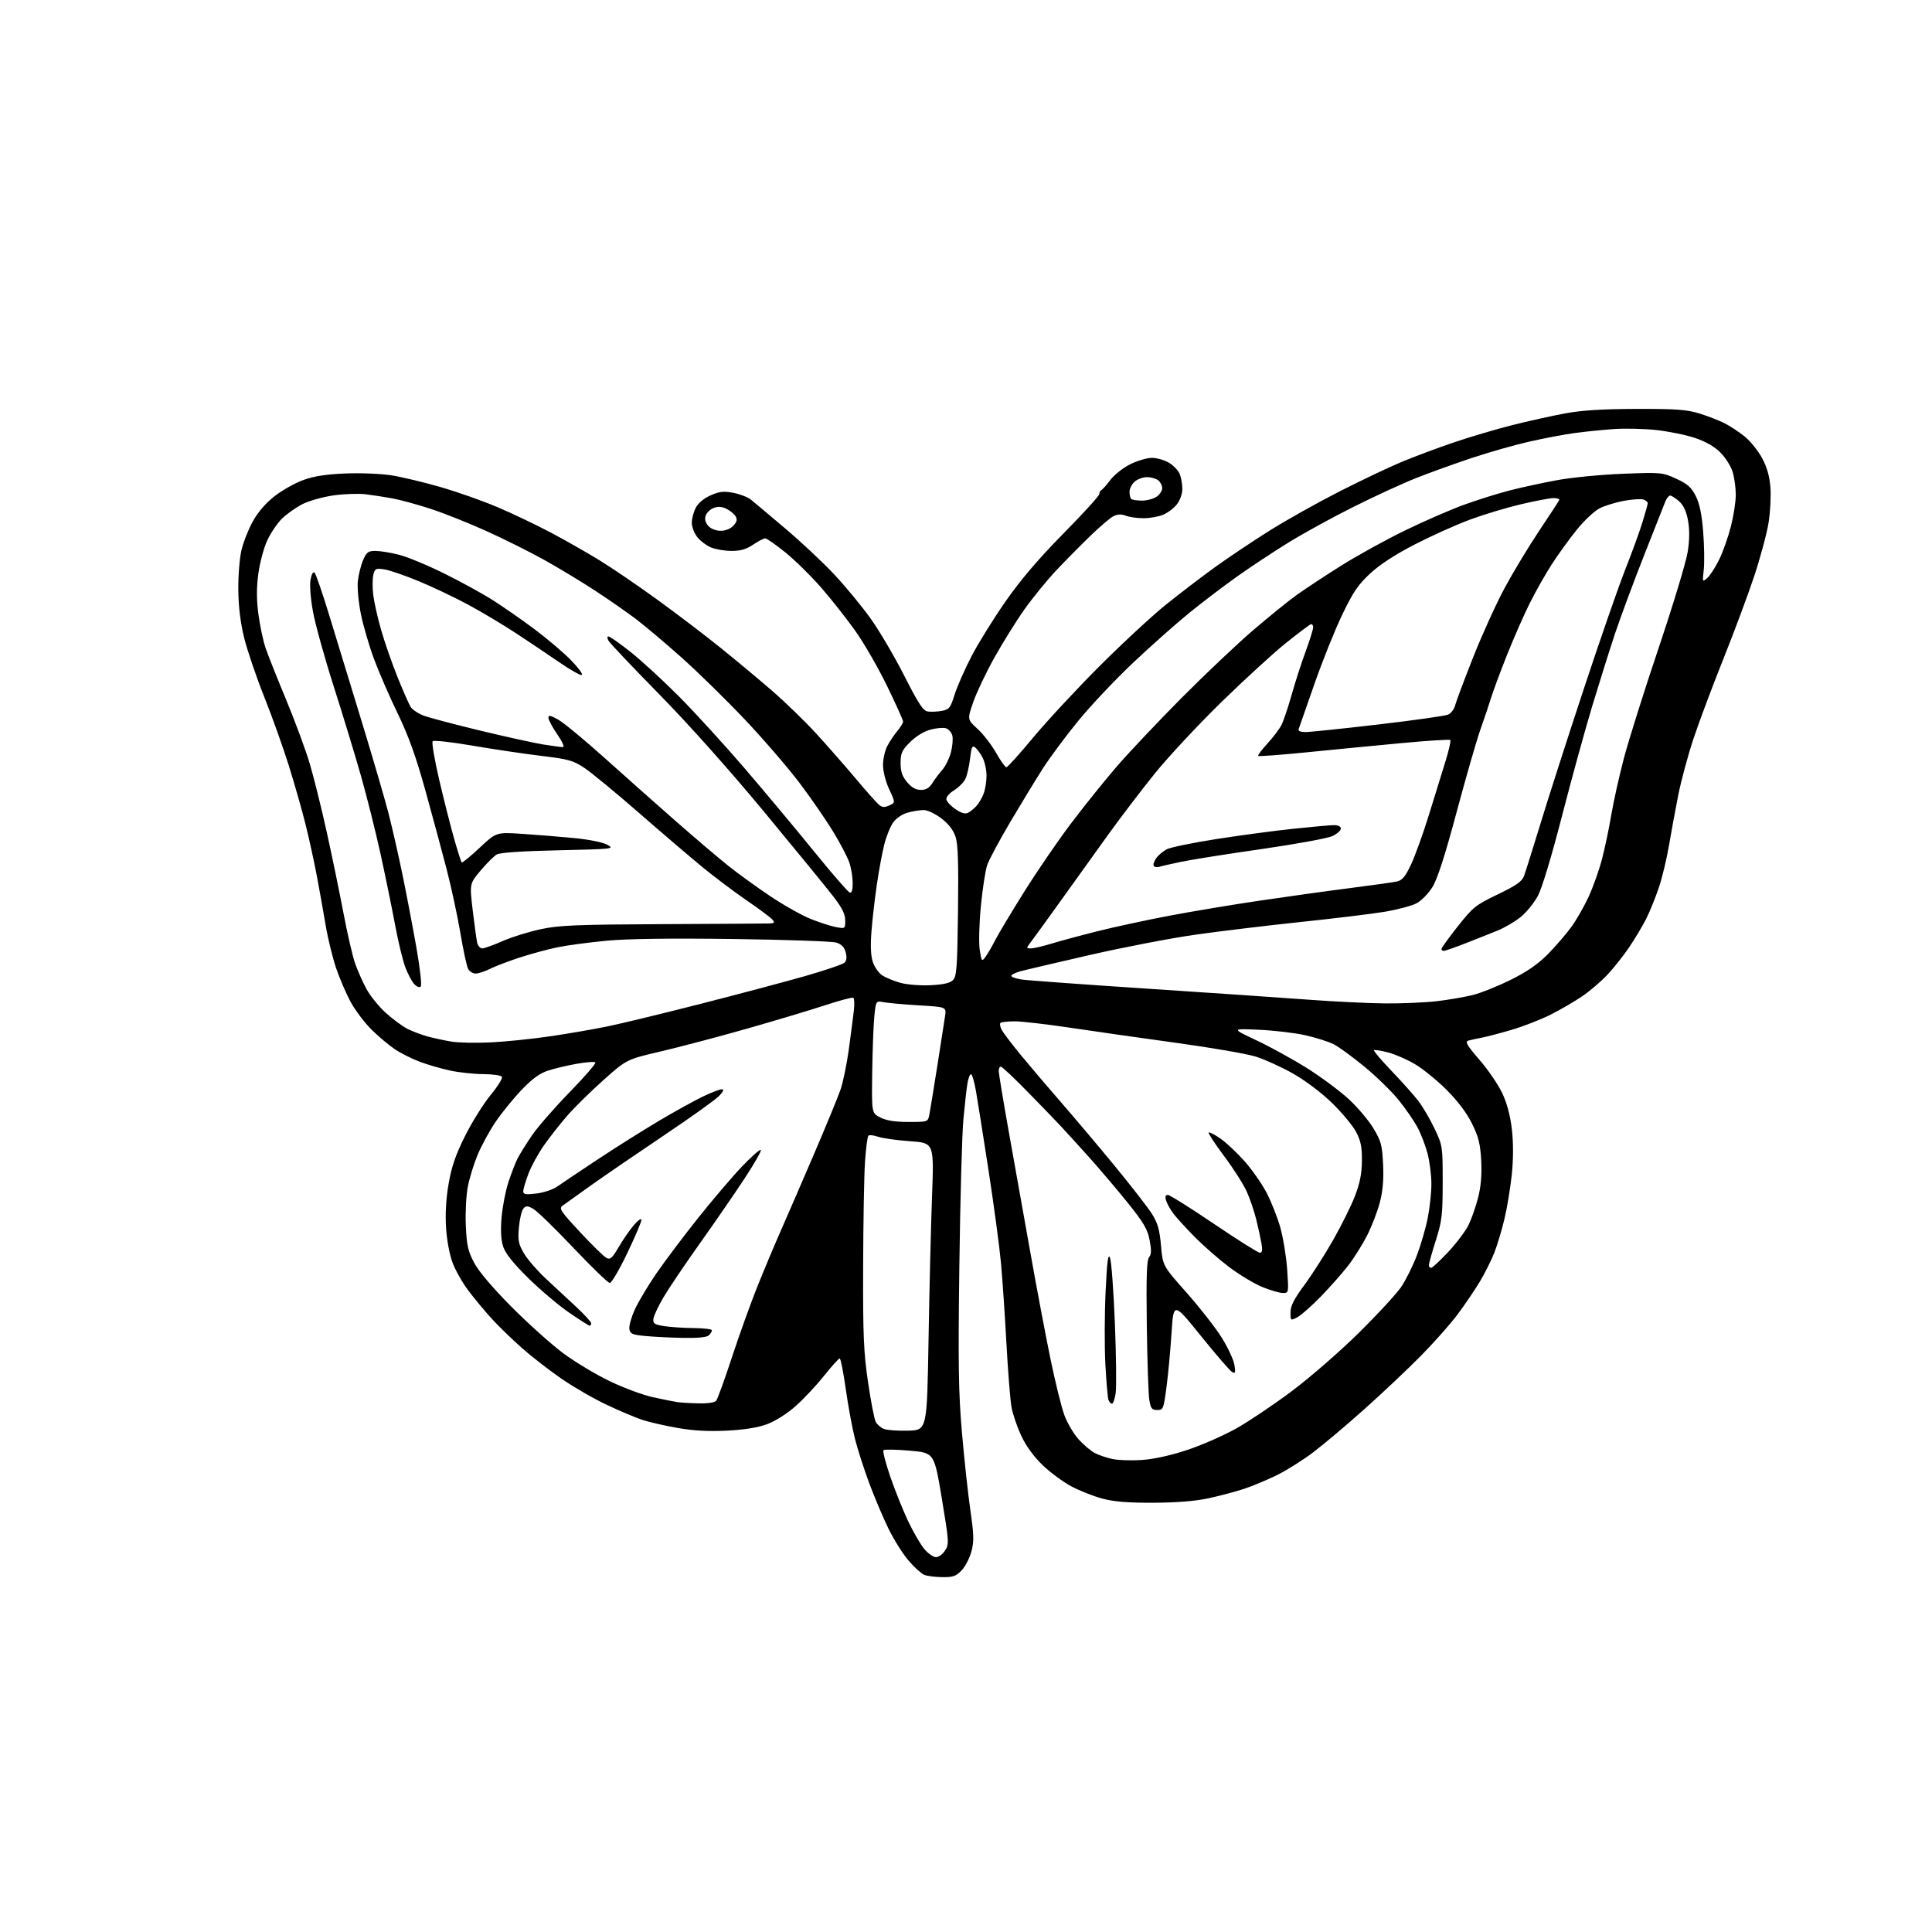 <?xml version="1.0" encoding="UTF-8" standalone="no"?>
<svg 
  version="1.1" 
  xmlns="http://www.w3.org/2000/svg" 
  xmlns:xlink="http://www.w3.org/1999/xlink" 
  xmlns:svg="http://www.w3.org/2000/svg"
  xmlns:rdf="http://www.w3.org/1999/02/22-rdf-syntax-ns#"
  xmlns:cc="http://creativecommons.org/ns#"
  xmlns:dc="http://purl.org/dc/elements/1.1/"
  viewBox="0 0 768 768"
  width="768"
  height="768"
>
<style>svg {background-color: white; }</style>"
<path stroke="none" fill="black" fill-rule="evenodd" d="M374.56,626.94C371.78,626.90 368.56,626.49 367.40,626.03C366.25,625.56 363.44,623.00 361.15,620.34C358.87,617.68 355.24,611.90 353.10,607.50C350.96,603.10 347.55,595.02 345.51,589.54C343.48,584.07 340.94,576.19 339.88,572.04C338.81,567.89 337.17,558.99 336.22,552.25C335.27,545.51 334.18,540.00 333.79,540.00C333.40,540.00 330.62,543.08 327.62,546.85C324.61,550.62 319.55,556.03 316.37,558.86C312.98,561.88 308.30,564.87 305.04,566.09C301.31,567.48 296.07,568.34 289.00,568.70C281.67,569.07 275.73,568.75 269.32,567.63C264.27,566.75 257.97,565.30 255.32,564.42C252.67,563.54 246.36,560.87 241.29,558.49C236.22,556.11 228.12,551.45 223.29,548.12C218.46,544.80 211.30,539.25 207.39,535.79C203.49,532.33 198.09,527.08 195.39,524.12C192.70,521.17 188.59,516.22 186.25,513.12C183.91,510.03 181.06,505.02 179.92,502.00C178.71,498.80 177.62,492.95 177.31,488.00C176.96,482.46 177.32,476.36 178.34,470.50C179.51,463.73 181.14,459.02 184.90,451.50C187.65,446.00 192.21,438.71 195.03,435.29C197.86,431.87 199.88,428.61 199.52,428.04C199.17,427.47 195.87,426.99 192.19,426.98C188.51,426.97 182.57,426.34 179.00,425.58C175.43,424.81 169.96,423.23 166.85,422.06C163.74,420.89 159.29,418.65 156.96,417.09C154.64,415.52 150.50,412.06 147.78,409.38C145.06,406.71 141.34,401.82 139.52,398.51C137.70,395.21 135.05,389.09 133.63,384.91C132.22,380.74 130.34,373.09 129.47,367.91C128.60,362.74 127.01,353.83 125.93,348.12C124.85,342.42 122.83,333.19 121.44,327.62C120.05,322.06 117.09,311.65 114.86,304.50C112.63,297.35 108.21,284.98 105.03,277.00C101.85,269.02 98.26,258.45 97.04,253.50C95.58,247.56 94.80,241.10 94.73,234.50C94.67,229.00 95.23,221.92 95.97,218.77C96.70,215.62 98.74,210.44 100.49,207.27C102.53,203.58 105.65,199.97 109.14,197.24C112.14,194.90 117.28,192.01 120.55,190.82C124.81,189.27 129.60,188.53 137.39,188.21C143.43,187.97 151.58,188.30 155.71,188.97C159.81,189.63 168.52,191.71 175.07,193.60C181.62,195.49 191.82,199.08 197.74,201.59C203.66,204.10 213.22,208.67 219.00,211.73C224.78,214.79 233.55,219.79 238.50,222.84C243.45,225.88 253.74,232.90 261.38,238.44C269.01,243.97 280.28,252.55 286.42,257.50C292.57,262.45 301.85,270.19 307.05,274.70C312.25,279.21 320.12,286.86 324.55,291.70C328.98,296.54 336.02,304.57 340.20,309.55C344.38,314.52 348.54,319.20 349.43,319.94C350.69,320.98 351.62,321.04 353.50,320.18C355.94,319.07 355.94,319.07 353.48,313.79C352.08,310.77 351.02,306.65 351.01,304.20C351.00,301.84 351.74,298.46 352.64,296.70C353.54,294.94 355.34,292.23 356.64,290.67C357.94,289.12 359.00,287.39 359.00,286.83C359.00,286.27 356.12,279.89 352.61,272.66C349.10,265.42 343.36,255.49 339.86,250.59C336.36,245.69 330.24,237.94 326.25,233.38C322.27,228.82 315.92,222.60 312.14,219.55C308.37,216.50 304.79,214.00 304.18,214.00C303.58,214.00 301.43,215.13 299.40,216.50C296.72,218.32 294.40,219.00 290.83,219.00C288.14,219.00 284.45,218.38 282.64,217.62C280.82,216.86 278.36,215.00 277.17,213.49C275.98,211.97 275.00,209.42 275.00,207.82C275.00,206.21 275.71,203.53 276.57,201.86C277.54,199.98 279.79,198.10 282.45,196.92C285.94,195.37 287.65,195.18 291.50,195.90C294.10,196.39 297.27,197.62 298.52,198.64C299.78,199.66 305.94,204.83 312.20,210.13C318.46,215.42 327.25,223.66 331.72,228.45C336.20,233.23 342.70,241.13 346.18,246.01C349.66,250.89 355.65,261.10 359.50,268.69C365.24,279.99 366.94,282.56 368.88,282.84C370.19,283.02 372.70,282.90 374.45,282.57C377.31,282.04 377.83,281.38 379.43,276.24C380.41,273.08 383.42,266.23 386.12,261.00C388.82,255.78 394.96,245.88 399.76,239.01C405.80,230.37 412.90,222.05 422.75,212.06C430.59,204.12 437.00,197.06 437.00,196.39C437.00,195.72 437.36,195.02 437.79,194.83C438.23,194.65 439.84,192.83 441.37,190.80C442.91,188.76 446.46,185.95 449.28,184.55C452.09,183.15 455.99,182.00 457.95,182.00C459.90,182.01 462.97,182.91 464.77,184.00C466.58,185.10 468.49,187.16 469.02,188.57C469.56,189.98 470.00,192.62 470.00,194.43C470.00,196.30 469.06,198.92 467.83,200.49C466.64,202.00 464.18,203.86 462.36,204.62C460.55,205.38 457.05,206.00 454.60,206.00C452.14,206.00 448.95,205.55 447.50,205.00C445.63,204.29 444.20,204.36 442.52,205.25C441.22,205.94 437.08,209.47 433.33,213.11C429.57,216.74 423.53,222.87 419.89,226.72C416.26,230.58 410.59,237.53 407.28,242.18C403.98,246.83 398.54,255.56 395.20,261.57C391.86,267.58 388.09,275.54 386.82,279.25C384.51,286.00 384.51,286.00 388.60,289.75C390.86,291.81 394.16,296.09 395.95,299.25C397.73,302.41 399.58,305.00 400.05,305.00C400.52,305.00 405.29,299.71 410.65,293.25C416.02,286.79 427.85,274.05 436.95,264.93C446.05,255.82 458.03,244.73 463.57,240.28C469.11,235.83 477.89,229.13 483.07,225.39C488.26,221.65 497.92,215.18 504.54,211.02C511.16,206.85 523.76,199.79 532.54,195.32C541.32,190.86 552.55,185.53 557.50,183.48C562.45,181.43 571.67,177.99 578.00,175.84C584.33,173.69 594.67,170.63 601.00,169.03C607.33,167.43 616.77,165.33 622.00,164.36C628.85,163.09 636.80,162.59 650.50,162.55C666.23,162.51 670.53,162.82 675.47,164.34C678.75,165.35 683.25,167.10 685.47,168.21C687.69,169.33 691.31,171.71 693.53,173.51C695.74,175.30 698.84,179.12 700.40,182.00C702.36,185.60 703.41,189.21 703.76,193.61C704.04,197.13 703.72,203.49 703.04,207.75C702.36,212.01 699.81,221.51 697.38,228.87C694.94,236.22 689.42,251.07 685.09,261.87C680.77,272.66 675.43,286.92 673.22,293.54C671.02,300.15 668.28,310.28 667.14,316.04C666.00,321.79 664.34,330.77 663.46,336.00C662.59,341.23 660.77,348.79 659.42,352.81C658.08,356.83 655.79,362.45 654.35,365.31C652.90,368.16 649.89,373.20 647.66,376.50C645.43,379.80 641.55,384.70 639.05,387.38C636.55,390.06 632.01,393.95 628.97,396.02C625.92,398.09 620.30,401.37 616.47,403.30C612.63,405.24 605.67,407.96 601.00,409.34C596.33,410.72 590.92,412.14 589.00,412.50C587.08,412.86 584.70,413.37 583.73,413.65C582.26,414.06 583.04,415.41 588.14,421.33C591.55,425.27 595.62,431.25 597.20,434.61C599.08,438.62 600.38,443.56 601.00,449.02C601.61,454.37 601.60,460.75 600.96,466.89C600.41,472.15 599.11,480.08 598.05,484.51C597.00,488.95 595.17,495.03 593.99,498.04C592.80,501.04 590.22,506.20 588.24,509.50C586.26,512.80 582.29,518.65 579.41,522.50C576.53,526.35 569.96,533.77 564.79,539.00C559.63,544.23 549.58,553.71 542.45,560.08C535.33,566.45 526.13,574.21 522.00,577.33C517.88,580.45 511.36,584.55 507.50,586.44C503.65,588.32 497.80,590.76 494.50,591.85C491.20,592.94 484.90,594.62 480.50,595.57C475.15,596.73 467.86,597.32 458.50,597.36C448.25,597.40 442.79,596.96 438.11,595.69C434.60,594.75 429.08,592.56 425.84,590.83C422.60,589.11 417.48,585.32 414.45,582.41C410.97,579.06 407.87,574.82 406.00,570.81C404.37,567.34 402.62,562.24 402.11,559.50C401.60,556.75 400.68,545.27 400.07,534.00C399.46,522.73 398.48,508.32 397.90,502.00C397.32,495.68 395.11,479.25 393.00,465.50C390.88,451.75 388.62,437.46 387.97,433.75C387.32,430.04 386.43,427.00 385.99,427.00C385.54,427.00 384.90,428.69 384.56,430.75C384.21,432.81 383.50,439.23 382.96,445.00C382.42,450.77 381.70,476.88 381.36,503.00C380.85,542.54 381.02,553.68 382.39,569.50C383.29,579.95 384.79,593.79 385.72,600.25C387.15,610.13 387.22,612.75 386.15,616.75C385.45,619.36 383.70,622.74 382.25,624.25C380.04,626.57 378.83,626.99 374.56,626.94zM372.07,619.00C373.10,619.00 374.73,617.82 375.67,616.37C377.32,613.86 377.27,612.98 374.38,595.62C371.36,577.50 371.36,577.50 361.60,576.66C356.24,576.19 351.56,576.11 351.20,576.47C350.83,576.83 352.02,581.49 353.84,586.82C355.66,592.14 358.84,600.10 360.91,604.50C362.98,608.90 365.91,613.96 367.42,615.75C368.94,617.54 371.03,619.00 372.07,619.00zM454.00,580.36C458.67,580.04 465.43,578.54 471.91,576.40C477.63,574.50 486.41,570.65 491.41,567.85C496.41,565.04 506.39,558.34 513.58,552.95C520.77,547.56 532.73,537.16 540.16,529.83C547.58,522.50 555.16,514.29 556.99,511.58C558.83,508.88 561.62,503.25 563.21,499.08C564.80,494.91 566.75,488.20 567.55,484.16C568.35,480.13 569.00,474.03 569.00,470.62C569.00,467.21 568.31,461.77 567.47,458.53C566.62,455.30 564.78,450.53 563.37,447.94C561.96,445.36 558.61,440.52 555.91,437.19C553.22,433.86 547.14,427.94 542.40,424.03C537.66,420.13 532.14,416.10 530.14,415.09C528.14,414.08 523.12,412.48 519.00,411.55C514.88,410.61 506.55,409.63 500.50,409.35C489.50,408.86 489.50,408.86 499.45,413.54C504.92,416.12 513.95,421.09 519.52,424.58C525.08,428.08 532.53,433.60 536.07,436.85C539.61,440.11 544.05,445.35 545.95,448.51C549.02,453.62 549.44,455.20 549.80,462.88C550.08,468.86 549.69,473.46 548.53,477.91C547.61,481.44 545.36,487.31 543.52,490.96C541.68,494.61 538.28,500.05 535.96,503.05C533.63,506.05 528.76,511.57 525.12,515.32C521.48,519.08 517.26,522.80 515.75,523.60C513.01,525.05 513.00,525.04 513.00,521.66C513.00,519.13 514.37,516.42 518.46,510.89C521.47,506.82 526.64,498.74 529.95,492.92C533.26,487.10 537.17,479.22 538.63,475.42C540.56,470.42 541.33,466.56 541.38,461.50C541.44,455.99 540.95,453.54 539.10,450.00C537.80,447.52 533.51,442.35 529.56,438.50C525.28,434.34 518.94,429.56 513.93,426.72C509.30,424.10 502.57,421.06 499.00,419.96C495.43,418.87 481.25,416.43 467.50,414.54C453.75,412.65 434.85,409.95 425.50,408.55C416.15,407.15 406.21,406.00 403.42,406.00C400.62,406.00 398.05,406.28 397.70,406.63C397.35,406.98 397.57,408.22 398.18,409.38C398.80,410.55 402.26,415.10 405.88,419.50C409.50,423.90 416.77,432.45 422.05,438.50C427.32,444.55 436.89,455.89 443.31,463.71C449.74,471.52 456.30,479.98 457.89,482.49C460.20,486.13 460.94,488.72 461.51,495.12C462.22,503.18 462.22,503.18 471.67,513.84C476.87,519.70 483.14,527.72 485.61,531.66C488.08,535.60 490.37,540.50 490.70,542.55C491.21,545.71 491.07,546.14 489.77,545.39C488.92,544.90 483.34,538.44 477.36,531.03C466.50,517.56 466.50,517.56 465.69,530.03C465.25,536.89 464.35,546.55 463.69,551.50C462.55,560.10 462.39,560.50 460.02,560.50C457.90,560.50 457.44,559.92 456.87,556.50C456.51,554.30 456.06,540.97 455.87,526.88C455.62,507.60 455.84,500.90 456.77,499.78C457.70,498.66 457.75,496.98 457.00,493.01C456.17,488.64 454.67,486.08 448.28,478.11C444.03,472.83 437.11,464.68 432.91,460.00C428.71,455.32 423.58,449.70 421.53,447.50C419.47,445.30 413.49,439.11 408.24,433.75C402.99,428.39 398.31,424.00 397.85,424.00C397.38,424.00 397.00,424.79 397.01,425.75C397.01,426.71 398.78,437.40 400.94,449.50C403.10,461.60 406.96,483.20 409.51,497.50C412.05,511.80 415.69,531.04 417.59,540.26C419.48,549.47 421.98,559.54 423.14,562.64C424.29,565.73 426.84,570.03 428.80,572.20C430.75,574.36 433.66,576.80 435.25,577.63C436.85,578.46 440.03,579.52 442.33,580.00C444.62,580.48 449.88,580.64 454.00,580.36zM361.00,568.71C368.50,568.50 368.50,568.50 369.11,532.50C369.44,512.70 370.07,487.01 370.50,475.41C371.29,454.32 371.29,454.32 361.76,453.65C356.52,453.28 350.80,452.48 349.06,451.87C347.32,451.27 345.58,451.08 345.20,451.47C344.81,451.85 344.21,456.51 343.85,461.83C343.49,467.15 343.16,485.90 343.11,503.50C343.02,530.85 343.31,537.52 345.05,549.40C346.17,557.05 347.55,564.16 348.11,565.21C348.67,566.26 350.11,567.52 351.32,568.01C352.52,568.51 356.88,568.82 361.00,568.71zM277.63,557.86C281.49,557.95 284.12,557.54 284.73,556.75C285.27,556.06 288.08,548.30 290.97,539.50C293.86,530.70 298.39,518.10 301.03,511.50C303.68,504.90 307.93,494.77 310.48,489.00C313.03,483.23 318.97,469.50 323.69,458.50C328.41,447.50 333.10,436.09 334.12,433.15C335.13,430.21 336.61,423.01 337.42,417.15C338.22,411.29 339.11,404.38 339.41,401.79C339.71,399.20 339.61,396.88 339.20,396.62C338.78,396.37 333.73,397.71 327.97,399.61C322.21,401.50 308.27,405.68 297.00,408.89C285.73,412.10 270.33,416.17 262.79,417.93C249.08,421.13 249.08,421.13 239.79,429.43C234.68,434.00 228.19,440.39 225.37,443.65C222.56,446.90 218.40,452.19 216.15,455.41C213.89,458.64 211.13,463.70 210.02,466.67C208.91,469.64 208.00,472.75 208.00,473.57C208.00,474.79 208.97,474.95 213.25,474.44C216.14,474.09 219.85,472.85 221.50,471.68C223.15,470.51 230.35,465.68 237.50,460.95C244.65,456.21 255.68,449.27 262.00,445.52C268.32,441.77 276.20,437.42 279.50,435.85C282.80,434.28 286.14,433.00 286.92,433.00C287.90,433.00 287.58,433.82 285.92,435.60C284.59,437.03 274.73,444.09 264.00,451.29C253.28,458.49 240.22,467.43 235.00,471.15C229.78,474.88 224.70,478.51 223.72,479.21C222.10,480.39 222.70,481.31 230.57,489.77C235.31,494.86 240.02,499.47 241.03,500.01C242.58,500.85 243.32,500.20 245.92,495.75C247.61,492.86 250.33,488.93 251.97,487.00C253.61,485.07 254.96,484.14 254.97,484.92C254.99,485.69 252.45,491.66 249.34,498.17C246.22,504.67 243.11,510.00 242.41,510.00C241.72,510.00 235.15,503.66 227.82,495.92C220.50,488.18 213.31,481.22 211.85,480.45C209.57,479.25 209.03,479.25 208.01,480.49C207.35,481.28 206.57,484.61 206.28,487.90C205.81,493.06 206.08,494.46 208.26,498.19C209.65,500.56 213.44,504.98 216.68,508.00C219.92,511.02 225.37,516.09 228.79,519.26C232.20,522.42 235.00,525.46 235.00,526.01C235.00,526.55 234.74,527.00 234.41,527.00C234.09,527.00 230.39,524.64 226.18,521.75C221.98,518.86 214.67,512.67 209.93,508.00C204.08,502.23 200.90,498.25 200.03,495.59C199.16,492.95 198.95,489.18 199.38,483.97C199.74,479.72 200.97,473.38 202.12,469.88C203.27,466.37 204.90,462.15 205.75,460.50C206.60,458.85 209.11,454.80 211.34,451.50C213.56,448.20 220.32,440.44 226.35,434.25C232.39,428.06 237.03,422.69 236.66,422.33C236.29,421.96 232.95,422.20 229.24,422.87C225.54,423.53 220.42,424.75 217.87,425.58C214.54,426.66 211.57,428.83 207.30,433.29C204.04,436.71 199.40,442.42 196.99,445.98C194.58,449.55 191.39,455.40 189.89,458.98C188.39,462.57 186.63,468.29 185.96,471.70C185.30,475.12 184.94,482.09 185.17,487.20C185.52,495.08 186.03,497.34 188.50,502.00C190.34,505.46 195.88,511.99 203.46,519.61C210.08,526.27 219.32,534.55 224.00,538.02C228.68,541.48 237.00,546.46 242.50,549.10C248.00,551.73 255.65,554.57 259.50,555.40C263.35,556.24 267.62,557.10 269.00,557.32C270.38,557.55 274.26,557.79 277.63,557.86zM442.05,558.00C441.59,558.00 440.96,557.33 440.64,556.52C440.33,555.70 439.77,549.29 439.40,542.27C439.03,535.24 439.07,522.30 439.49,513.50C440.07,501.28 440.49,498.09 441.25,500.00C441.80,501.38 442.67,513.08 443.18,526.00C443.70,538.92 443.84,551.41 443.50,553.75C443.16,556.09 442.50,558.00 442.05,558.00zM271.55,531.83C266.57,531.74 259.80,531.40 256.50,531.08C251.24,530.57 250.46,530.22 250.18,528.24C250.00,527.00 250.99,523.52 252.37,520.50C253.76,517.47 257.59,511.07 260.89,506.25C264.19,501.44 271.65,491.53 277.46,484.23C283.27,476.93 291.13,467.71 294.93,463.73C298.72,459.75 302.10,456.78 302.44,457.11C302.78,457.45 299.83,462.62 295.88,468.61C291.94,474.60 283.91,486.25 278.04,494.50C272.17,502.75 265.70,512.36 263.65,515.86C261.61,519.35 259.84,523.17 259.72,524.33C259.53,526.12 260.20,526.56 264.00,527.15C266.48,527.54 271.76,527.89 275.75,527.93C279.74,527.97 283.00,528.36 283.00,528.80C283.00,529.24 282.46,530.14 281.80,530.80C281.02,531.58 277.46,531.94 271.55,531.83zM509.90,513.98C508.58,513.96 504.90,512.88 501.72,511.58C498.54,510.27 492.67,506.73 488.66,503.72C484.66,500.71 478.55,495.37 475.08,491.87C471.61,488.37 467.75,484.15 466.50,482.50C465.25,480.85 463.92,478.49 463.55,477.25C463.07,475.68 463.28,475.00 464.23,475.00C464.97,475.00 473.22,480.17 482.54,486.48C491.87,492.80 500.08,497.97 500.80,497.98C501.74,498.00 501.92,496.99 501.45,494.25C501.09,492.19 500.15,487.88 499.35,484.67C498.56,481.46 496.87,476.51 495.60,473.67C494.33,470.83 490.29,464.49 486.63,459.60C482.96,454.70 480.19,450.48 480.47,450.20C480.74,449.93 482.82,450.99 485.09,452.56C487.36,454.13 491.64,458.14 494.61,461.46C497.57,464.78 501.54,470.43 503.43,474.02C505.32,477.60 507.81,483.90 508.96,488.02C510.11,492.13 511.33,499.66 511.68,504.75C512.30,514.00 512.30,514.00 509.90,513.98zM568.89,504.00C569.37,504.00 572.46,501.13 575.74,497.62C579.02,494.11 582.65,489.28 583.81,486.87C584.97,484.47 586.67,479.59 587.58,476.03C588.71,471.61 589.09,466.98 588.80,461.38C588.45,454.73 587.77,451.97 585.16,446.68C583.11,442.50 579.51,437.71 575.14,433.33C571.39,429.57 565.74,424.96 562.59,423.09C559.44,421.21 554.56,419.07 551.75,418.35C548.94,417.62 546.44,417.23 546.18,417.48C545.93,417.74 549.08,421.44 553.18,425.72C557.28,430.00 562.07,435.37 563.82,437.65C565.58,439.94 568.47,444.89 570.26,448.65C573.45,455.40 573.50,455.71 573.49,470.00C573.48,483.02 573.20,485.38 570.74,493.14C569.23,497.90 568.00,502.29 568.00,502.89C568.00,503.50 568.40,504.00 568.89,504.00zM361.17,446.00C368.74,446.00 368.85,445.96 369.40,443.25C369.70,441.74 371.12,433.07 372.55,424.00C373.97,414.93 375.38,405.88 375.68,403.90C376.22,400.29 376.22,400.29 365.36,399.65C359.39,399.29 353.08,398.73 351.34,398.40C348.18,397.80 348.18,397.80 347.55,404.15C347.21,407.64 346.83,417.70 346.71,426.50C346.50,442.50 346.50,442.50 350.00,444.25C352.42,445.46 355.87,446.00 361.17,446.00zM195.00,414.37C200.78,414.10 211.35,413.02 218.50,411.97C225.65,410.93 236.00,409.15 241.50,408.01C247.00,406.88 263.88,402.79 279.00,398.92C294.12,395.06 312.80,390.08 320.50,387.87C328.20,385.66 335.05,383.32 335.73,382.66C336.54,381.88 336.69,380.48 336.17,378.54C335.63,376.51 334.49,375.33 332.44,374.69C330.82,374.19 312.46,373.55 291.63,373.27C266.38,372.94 249.55,373.16 241.13,373.95C234.18,374.61 225.35,375.79 221.50,376.59C217.65,377.39 210.90,379.22 206.50,380.66C202.10,382.10 196.83,384.11 194.79,385.14C192.75,386.16 190.18,387.00 189.08,387.00C187.97,387.00 186.63,386.17 186.09,385.16C185.55,384.15 184.16,377.74 183.01,370.91C181.85,364.09 179.39,352.65 177.54,345.50C175.68,338.35 171.87,324.24 169.07,314.14C165.34,300.71 162.40,292.53 158.10,283.64C154.86,276.96 150.63,267.23 148.69,262.00C146.75,256.77 144.40,248.73 143.46,244.13C142.53,239.52 141.98,233.67 142.24,231.13C142.50,228.58 143.43,224.81 144.30,222.75C145.69,219.48 146.33,219.00 149.24,219.00C151.08,219.00 155.26,219.67 158.54,220.50C161.82,221.32 169.90,224.66 176.50,227.93C183.10,231.19 191.88,236.01 196.00,238.64C200.12,241.26 207.55,246.44 212.50,250.13C217.45,253.83 223.91,259.30 226.85,262.31C229.79,265.31 231.80,268.01 231.31,268.31C230.83,268.61 226.85,266.38 222.47,263.36C218.08,260.34 210.22,255.07 205.00,251.64C199.78,248.22 191.22,243.12 186.00,240.31C180.78,237.50 172.05,233.35 166.61,231.09C161.17,228.83 155.00,226.70 152.91,226.37C149.39,225.81 149.05,225.97 148.42,228.46C148.05,229.94 148.02,233.54 148.36,236.44C148.71,239.35 150.14,245.72 151.56,250.61C152.97,255.50 155.90,263.89 158.06,269.25C160.22,274.61 162.55,279.91 163.24,281.01C163.93,282.12 166.30,283.69 168.50,284.50C170.70,285.32 180.82,287.99 191.00,290.45C201.18,292.90 212.43,295.38 216.00,295.95C219.57,296.52 223.07,296.99 223.77,296.99C224.49,297.00 223.53,294.82 221.52,291.89C219.58,289.08 218.00,286.12 218.00,285.32C218.00,284.18 218.83,284.34 221.91,286.07C224.06,287.28 232.27,294.06 240.16,301.14C248.05,308.22 260.80,319.55 268.50,326.30C276.20,333.06 285.65,341.10 289.50,344.17C293.35,347.24 300.86,352.67 306.19,356.25C311.52,359.82 318.74,363.89 322.25,365.29C325.75,366.69 330.28,368.15 332.31,368.53C335.97,369.22 336.00,369.20 335.99,365.86C335.99,363.39 334.73,360.87 331.24,356.34C328.63,352.96 316.31,337.88 303.86,322.84C290.03,306.14 273.76,287.91 262.07,276.00C251.54,265.27 242.48,255.71 241.93,254.75C241.30,253.64 241.28,253.00 241.90,253.00C242.43,253.00 246.39,255.78 250.68,259.18C254.98,262.59 263.68,270.58 270.00,276.94C276.32,283.31 288.02,296.12 296.00,305.42C303.98,314.72 316.35,329.53 323.50,338.34C330.65,347.16 337.06,354.55 337.75,354.77C338.62,355.05 338.99,353.86 338.96,350.83C338.93,348.45 338.30,344.78 337.55,342.68C336.80,340.57 334.01,335.24 331.34,330.83C328.68,326.41 322.75,317.79 318.16,311.67C313.57,305.55 303.67,294.04 296.16,286.10C288.65,278.16 277.23,266.98 270.79,261.25C264.35,255.52 256.19,248.65 252.65,245.97C249.11,243.29 241.78,238.20 236.36,234.66C230.94,231.12 221.87,225.65 216.21,222.50C210.54,219.35 200.19,214.19 193.21,211.03C186.22,207.88 176.22,203.91 171.00,202.21C165.78,200.52 159.03,198.67 156.00,198.12C152.97,197.56 148.20,196.83 145.40,196.48C142.59,196.14 136.84,196.33 132.63,196.92C128.41,197.51 122.83,199.07 120.23,200.40C117.63,201.73 113.97,204.32 112.09,206.16C110.22,208.00 107.57,211.93 106.20,214.90C104.84,217.86 103.25,223.83 102.68,228.16C101.94,233.74 101.96,238.44 102.74,244.27C103.35,248.80 104.61,254.75 105.54,257.50C106.47,260.25 110.13,269.48 113.68,278.00C117.22,286.52 121.47,298.00 123.11,303.50C124.75,309.00 127.82,321.38 129.94,331.00C132.06,340.62 135.03,355.02 136.54,363.00C138.05,370.98 140.10,379.88 141.10,382.79C142.10,385.70 144.16,390.36 145.67,393.14C147.19,395.92 150.67,400.21 153.41,402.68C156.15,405.14 160.00,407.98 161.95,408.98C163.91,409.97 167.53,411.34 170.01,412.02C172.48,412.69 176.75,413.61 179.50,414.06C182.25,414.50 189.22,414.65 195.00,414.37zM550.50,398.87C557.10,398.93 566.33,398.54 571.00,398.01C575.67,397.47 582.20,396.35 585.50,395.52C588.80,394.69 595.63,391.94 600.68,389.42C607.17,386.18 611.49,383.18 615.45,379.14C618.52,376.00 622.66,371.20 624.64,368.47C626.63,365.74 629.71,360.35 631.49,356.50C633.27,352.65 635.67,345.90 636.82,341.50C637.97,337.10 639.62,329.23 640.50,324.00C641.37,318.77 643.62,308.65 645.50,301.50C647.38,294.35 653.61,274.55 659.36,257.50C665.10,240.45 670.29,223.28 670.89,219.35C671.64,214.46 671.67,210.51 671.00,206.85C670.32,203.19 669.20,200.79 667.45,199.25C666.04,198.01 664.45,197.00 663.92,197.00C663.39,197.00 662.54,198.01 662.04,199.25C661.53,200.49 657.66,210.28 653.45,221.00C649.23,231.72 644.06,245.68 641.95,252.00C639.85,258.32 635.82,271.15 632.99,280.50C630.16,289.85 624.73,309.59 620.92,324.37C616.67,340.85 612.94,353.18 611.27,356.24C609.78,358.98 606.74,362.70 604.53,364.50C602.31,366.30 598.25,368.70 595.50,369.83C592.75,370.96 586.98,373.26 582.67,374.94C578.37,376.62 574.43,378.00 573.92,378.00C573.42,378.00 573.00,377.65 573.00,377.22C573.00,376.80 575.92,372.76 579.48,368.25C585.54,360.59 586.58,359.76 595.35,355.55C602.65,352.04 604.98,350.42 605.80,348.27C606.37,346.75 609.39,337.18 612.49,327.00C615.59,316.82 623.33,292.75 629.70,273.50C636.06,254.25 643.41,233.10 646.02,226.50C648.64,219.90 651.73,211.42 652.89,207.64C654.05,203.87 655.00,200.43 655.00,200.00C655.00,199.57 654.26,198.93 653.37,198.59C652.47,198.24 649.01,198.46 645.67,199.06C642.34,199.66 637.92,201.02 635.85,202.08C633.78,203.13 629.65,207.03 626.66,210.75C623.68,214.46 619.21,220.65 616.74,224.50C614.27,228.35 610.40,235.19 608.14,239.71C605.87,244.22 601.82,253.44 599.12,260.21C596.43,266.97 593.53,274.75 592.69,277.50C591.85,280.25 589.96,285.87 588.49,289.98C587.02,294.10 582.78,308.84 579.05,322.74C574.33,340.37 571.40,349.42 569.39,352.67C567.77,355.27 564.96,358.11 563.00,359.12C561.08,360.11 555.45,361.60 550.50,362.43C545.55,363.26 530.48,365.10 517.00,366.51C503.52,367.93 484.62,370.21 475.00,371.58C465.38,372.95 446.70,376.54 433.50,379.56C420.30,382.59 407.82,385.51 405.75,386.07C403.69,386.62 402.00,387.46 402.00,387.93C402.00,388.39 403.91,389.05 406.25,389.39C408.59,389.73 431.43,391.39 457.00,393.07C482.57,394.76 511.38,396.73 521.00,397.45C530.62,398.16 543.90,398.80 550.50,398.87zM167.23,392.17C166.73,392.67 165.62,392.23 164.62,391.14C163.67,390.08 162.07,387.04 161.07,384.36C160.06,381.69 158.24,374.10 157.02,367.50C155.79,360.90 153.21,348.30 151.28,339.50C149.35,330.70 145.85,316.75 143.51,308.50C141.17,300.25 136.30,284.24 132.68,272.93C129.06,261.62 125.35,248.25 124.43,243.22C123.44,237.80 123.04,232.59 123.45,230.41C123.87,228.16 124.50,227.10 125.07,227.67C125.57,228.17 128.19,235.77 130.87,244.55C133.55,253.32 139.39,272.43 143.84,287.00C148.28,301.57 153.06,317.92 154.45,323.33C155.84,328.73 158.30,339.53 159.92,347.33C161.53,355.12 164.03,368.20 165.48,376.40C166.99,384.95 167.74,391.66 167.23,392.17zM369.82,391.64C374.98,391.39 377.63,390.80 378.82,389.61C380.29,388.14 380.54,384.70 380.82,362.22C381.06,342.85 380.82,335.52 379.82,332.55C378.95,329.94 377.03,327.47 374.17,325.30C371.76,323.46 368.66,322.00 367.17,322.01C365.70,322.01 362.83,322.47 360.79,323.04C358.65,323.64 356.23,325.28 355.05,326.93C353.93,328.50 352.34,332.43 351.53,335.65C350.71,338.87 349.38,346.00 348.58,351.50C347.77,357.00 346.80,365.37 346.43,370.10C345.97,375.90 346.14,379.91 346.96,382.39C347.63,384.41 349.31,386.81 350.69,387.72C352.07,388.62 355.29,389.95 357.85,390.67C360.47,391.41 365.69,391.83 369.82,391.64zM391.68,380.48C392.49,379.39 394.25,376.37 395.59,373.77C396.92,371.16 402.18,362.39 407.28,354.27C412.37,346.14 420.75,333.92 425.91,327.11C431.06,320.30 439.20,310.17 444.01,304.61C448.82,299.05 460.35,286.85 469.63,277.50C478.92,268.15 491.69,256.06 498.01,250.63C504.33,245.21 512.20,238.84 515.50,236.48C518.80,234.12 526.67,228.92 533.00,224.94C539.33,220.95 550.80,214.62 558.50,210.87C566.20,207.12 576.87,202.48 582.22,200.56C587.56,198.63 595.66,196.10 600.22,194.93C604.77,193.76 613.23,191.93 619.00,190.87C624.77,189.80 636.52,188.66 645.11,188.33C660.35,187.74 660.85,187.79 666.30,190.28C670.77,192.33 672.31,193.68 674.06,197.12C675.61,200.17 676.48,204.30 677.04,211.45C677.48,216.98 677.58,223.75 677.27,226.50C676.71,231.43 676.73,231.48 678.70,229.74C679.79,228.76 681.91,225.48 683.40,222.44C684.89,219.40 686.98,213.49 688.05,209.30C689.12,205.11 690.00,199.44 690.00,196.71C690.00,193.97 689.45,189.89 688.77,187.64C688.10,185.39 685.90,181.90 683.90,179.90C681.48,177.48 678.04,175.51 673.71,174.07C670.12,172.87 663.20,171.47 658.34,170.94C653.48,170.42 645.90,170.24 641.50,170.56C637.10,170.87 630.12,171.58 626.00,172.13C621.88,172.69 613.74,174.23 607.92,175.55C602.10,176.87 591.75,179.82 584.92,182.10C578.09,184.37 568.12,187.98 562.77,190.10C557.41,192.23 546.23,197.38 537.91,201.55C529.59,205.71 517.99,212.08 512.14,215.70C506.29,219.31 497.22,225.30 491.99,229.01C486.76,232.72 478.21,239.21 472.99,243.44C467.77,247.66 457.70,256.59 450.62,263.27C443.53,269.95 433.67,280.38 428.70,286.46C423.73,292.53 417.36,301.10 414.54,305.50C411.73,309.90 405.90,319.47 401.59,326.76C397.28,334.05 393.17,341.74 392.44,343.84C391.72,345.94 390.58,353.27 389.92,360.12C389.25,366.98 389.04,374.81 389.45,377.52C390.15,382.16 390.28,382.34 391.68,380.48zM191.69,377.00C192.50,377.00 196.17,375.69 199.83,374.08C203.50,372.47 210.32,370.35 215.00,369.36C222.28,367.81 229.24,367.52 263.50,367.36C285.50,367.26 304.57,367.13 305.87,367.09C307.82,367.02 308.03,366.74 307.05,365.56C306.39,364.77 301.83,361.37 296.92,358.00C292.01,354.64 284.06,348.65 279.25,344.71C274.44,340.76 263.07,331.05 254.00,323.13C244.93,315.22 235.21,307.21 232.42,305.34C227.84,302.28 226.12,301.79 214.92,300.44C208.09,299.61 195.81,297.78 187.64,296.38C179.47,294.97 172.43,294.20 171.99,294.66C171.56,295.12 172.73,302.02 174.59,310.00C176.46,317.98 179.13,328.53 180.54,333.47C181.95,338.40 183.29,342.62 183.52,342.86C183.76,343.09 186.95,340.47 190.61,337.04C197.28,330.80 197.28,330.80 207.39,331.46C212.95,331.82 222.18,332.56 227.89,333.11C234.07,333.70 239.55,334.79 241.39,335.80C244.41,337.45 243.87,337.51 222.00,338.00C207.63,338.32 198.77,338.92 197.48,339.66C196.37,340.30 193.48,343.17 191.06,346.04C186.66,351.27 186.66,351.27 187.91,361.88C188.61,367.72 189.41,373.51 189.69,374.75C189.98,375.99 190.88,377.00 191.69,377.00zM409.81,377.00C410.90,377.00 414.65,376.13 418.14,375.06C421.64,373.99 429.90,371.77 436.50,370.12C443.10,368.47 455.70,365.75 464.50,364.08C473.30,362.40 489.50,359.69 500.50,358.06C511.50,356.43 527.70,354.17 536.50,353.05C545.30,351.92 553.73,350.74 555.24,350.42C557.39,349.97 558.59,348.55 560.90,343.67C562.50,340.28 565.70,331.43 567.99,324.00C570.29,316.57 573.27,306.95 574.61,302.61C575.95,298.27 576.81,294.47 576.51,294.17C576.21,293.87 567.53,294.42 557.23,295.39C546.93,296.35 529.97,298.00 519.55,299.04C509.13,300.09 500.41,300.74 500.16,300.49C499.91,300.24 501.54,298.06 503.77,295.63C506.00,293.21 508.51,289.91 509.35,288.29C510.19,286.67 512.02,281.27 513.42,276.29C514.82,271.30 517.32,263.55 518.98,259.05C520.64,254.55 522.00,250.18 522.00,249.35C522.00,248.52 521.57,247.98 521.05,248.17C520.53,248.35 516.15,251.64 511.33,255.48C506.51,259.32 494.94,269.90 485.64,278.98C476.33,288.07 464.36,300.90 459.04,307.50C453.71,314.10 445.32,325.12 440.37,332.00C435.43,338.88 427.03,350.57 421.71,358.00C416.39,365.43 411.09,372.74 409.94,374.25C407.87,376.95 407.87,377.00 409.81,377.00zM460.83,344.57C459.92,344.85 458.92,344.69 458.63,344.20C458.33,343.72 458.77,342.35 459.60,341.16C460.44,339.96 462.34,338.36 463.83,337.59C465.32,336.82 474.18,335.00 483.52,333.54C492.86,332.08 506.57,330.25 514.00,329.46C521.42,328.67 528.74,328.02 530.25,328.01C531.93,328.00 533.00,328.54 533.00,329.39C533.00,330.15 531.50,331.48 529.67,332.35C527.83,333.22 515.20,335.54 501.60,337.50C487.99,339.45 473.63,341.73 469.68,342.55C465.73,343.38 461.75,344.28 460.83,344.57zM384.87,323.07C385.78,322.58 387.27,321.36 388.19,320.34C389.11,319.33 390.38,317.15 391.01,315.50C391.64,313.85 392.16,310.64 392.16,308.36C392.16,306.09 391.48,302.90 390.65,301.29C389.81,299.67 388.49,297.82 387.70,297.17C386.51,296.18 386.17,296.87 385.63,301.45C385.28,304.46 384.47,308.08 383.82,309.49C383.18,310.90 381.14,312.99 379.28,314.14C377.29,315.37 376.02,316.88 376.21,317.83C376.38,318.71 378.02,320.45 379.87,321.69C382.21,323.27 383.72,323.68 384.87,323.07zM366.07,314.00C368.14,314.00 369.44,313.22 370.66,311.25C371.60,309.74 373.37,307.38 374.60,306.00C375.82,304.62 377.35,301.53 377.99,299.12C378.63,296.70 378.89,293.70 378.57,292.43C378.26,291.17 377.12,289.86 376.05,289.51C374.98,289.17 372.18,289.41 369.84,290.04C367.28,290.73 364.06,292.71 361.79,294.98C358.52,298.25 358.00,299.38 358.00,303.31C358.00,306.73 358.64,308.60 360.59,310.92C362.38,313.05 364.07,314.00 366.07,314.00zM518.98,291.00C520.74,291.00 533.72,289.65 547.84,288.00C561.95,286.35 574.45,284.59 575.62,284.08C576.79,283.57 578.05,281.93 578.43,280.42C578.81,278.91 582.00,270.38 585.53,261.46C589.06,252.53 594.69,240.11 598.05,233.86C601.41,227.61 607.61,217.33 611.83,211.02C616.05,204.71 619.65,199.19 619.83,198.77C620.02,198.35 619.00,198.00 617.58,198.00C616.15,198.00 610.28,199.11 604.53,200.47C598.77,201.83 589.66,204.58 584.28,206.58C578.90,208.57 569.12,212.97 562.54,216.35C554.70,220.38 548.55,224.37 544.70,227.94C539.87,232.41 537.88,235.34 533.52,244.44C530.60,250.52 525.62,262.93 522.47,272.00C519.31,281.07 516.52,289.06 516.26,289.75C515.94,290.59 516.84,291.00 518.98,291.00zM286.50,211.00C288.45,211.00 290.41,210.20 291.55,208.94C292.97,207.38 293.16,206.48 292.37,205.19C291.79,204.26 290.16,202.93 288.75,202.24C286.97,201.37 285.42,201.27 283.68,201.93C282.30,202.46 280.87,203.84 280.50,205.01C280.05,206.40 280.43,207.81 281.56,209.07C282.59,210.21 284.62,211.00 286.50,211.00zM453.94,199.00C455.93,199.00 458.56,198.30 459.78,197.44C461.00,196.59 462.00,195.07 462.00,194.07C462.00,193.06 461.30,191.66 460.45,190.96C459.59,190.25 457.57,189.67 455.96,189.67C454.35,189.67 452.12,190.49 451.01,191.49C449.91,192.49 449.00,194.29 449.00,195.49C449.00,196.69 449.30,197.97 449.67,198.33C450.03,198.70 451.96,199.00 453.94,199.00z" />

</svg>
